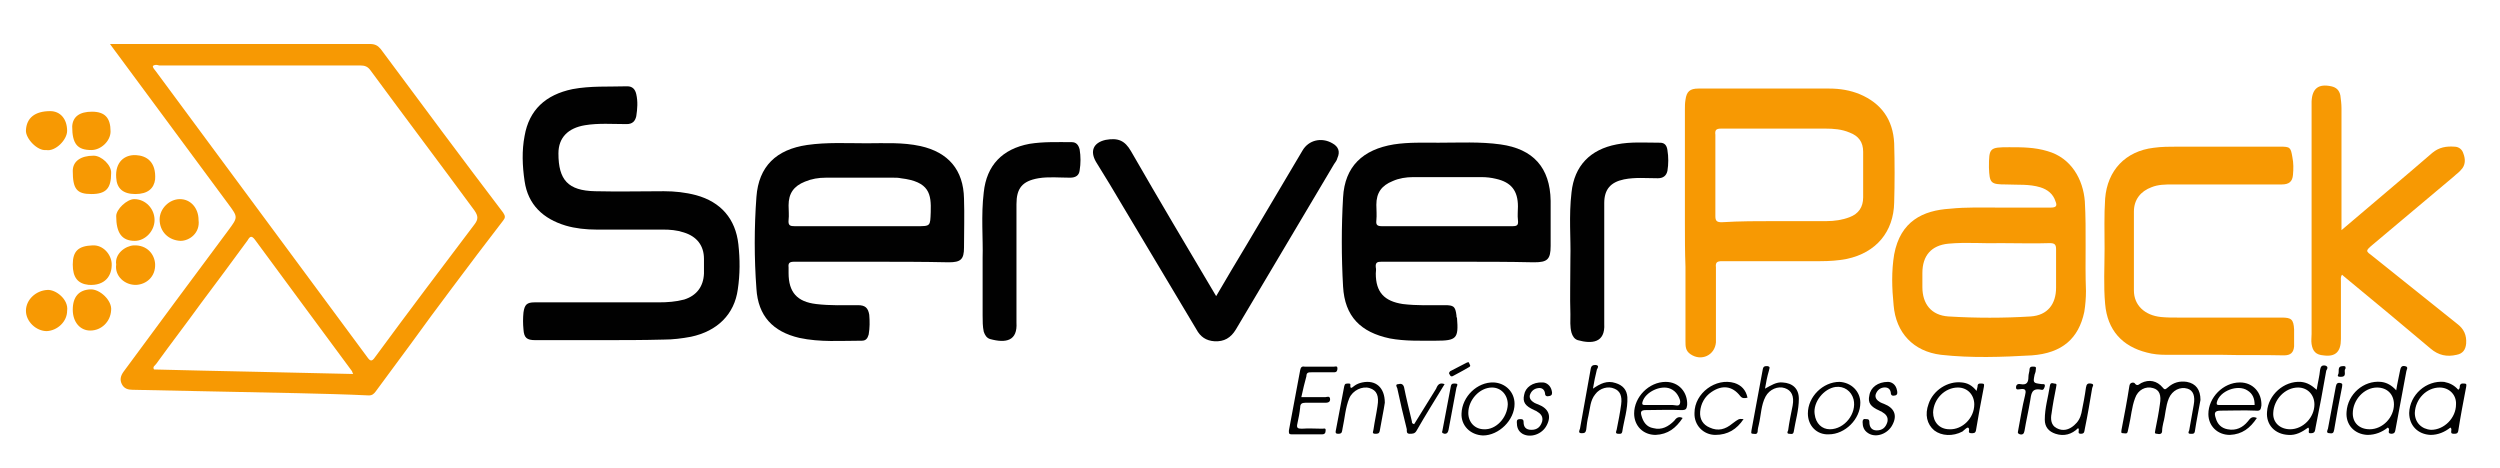 <?xml version="1.0" encoding="utf-8"?>
<!-- Generator: Adobe Illustrator 24.2.1, SVG Export Plug-In . SVG Version: 6.00 Build 0)  -->
<svg version="1.0" id="Capa_1" xmlns="http://www.w3.org/2000/svg" xmlns:xlink="http://www.w3.org/1999/xlink" x="0px" y="0px"
	 viewBox="0 0 443.2 82.9" style="enable-background:new 0 0 443.2 82.9;" xml:space="preserve">
<style type="text/css">
	.st0{fill:#F79903;}
	.st1{fill:#010101;}
</style>
<g>
	<g>
		<path class="st0" d="M19.5,7.8c6.1,0,12,0,17.8,0c9.4,0,18.9,0,28.3,0c0.9,0,1.4,0.3,1.9,0.9c7.2,9.7,14.4,19.4,21.7,29
			c0.4,0.6,0.4,0.9,0,1.4c-3.1,4-6.1,8-9.1,12c-2.5,3.3-4.9,6.6-7.3,9.9c-2.1,2.8-4.1,5.6-6.2,8.4c-0.3,0.4-0.6,0.7-1.2,0.7
			c-4.2-0.2-8.5-0.3-12.7-0.4c-9.7-0.2-19.5-0.4-29.2-0.6c-0.8,0-1.5-0.2-1.9-1c-0.4-0.8-0.2-1.5,0.3-2.2
			c6.2-8.4,12.4-16.8,18.6-25.1c1.7-2.3,1.7-2.3,0-4.6C34,27.4,27.4,18.5,20.9,9.7C20.5,9.2,20.1,8.6,19.5,7.8z M27.1,11.7
			c0,0.4,0.3,0.6,0.5,0.9c12.5,16.9,25,33.8,37.5,50.7c0.5,0.7,0.8,0.9,1.4,0c5.8-7.9,11.7-15.7,17.6-23.5c0.7-0.9,0.7-1.5,0-2.5
			C78,29,71.8,20.8,65.7,12.5c-0.5-0.7-1-0.9-1.9-0.9c-11.9,0-23.8,0-35.6,0C27.8,11.5,27.5,11.4,27.1,11.7z M62.6,66.3
			c-0.1-0.3-0.2-0.4-0.2-0.5C56.6,58,50.9,50.2,45.2,42.5c-0.6-0.8-0.9-0.6-1.3,0.1c-2.8,3.8-5.5,7.5-8.3,11.2
			c-2.6,3.6-5.3,7.1-7.9,10.7c-0.2,0.3-0.7,0.5-0.4,1C38.9,65.8,50.7,66,62.6,66.3z"/>
		<path class="st0" d="M298.7,39.5c0-6.7,0-13.4,0-20.1c0-0.6,0-1.1,0.1-1.7c0.2-1.5,0.8-2,2.3-2c7.7,0,15.4,0,23.2,0
			c1.9,0,3.7,0.3,5.4,1c3.8,1.6,5.9,4.5,6.1,8.7c0.1,3.5,0.1,7,0,10.5c-0.1,5.2-3.2,8.9-8.4,10c-1.5,0.3-3.1,0.4-4.7,0.4
			c-5.8,0-11.6,0-17.4,0c-0.9,0-1.2,0.2-1.1,1.1c0,4,0,8.1,0,12.1c0,0.4,0,0.8,0,1.2c-0.2,2.3-2.6,3.4-4.5,2.1
			c-0.9-0.6-0.9-1.4-0.9-2.3c0-4.4,0-8.8,0-13.2C298.7,44.7,298.7,42.1,298.7,39.5z M314.8,39.2C314.8,39.2,314.8,39.2,314.8,39.2
			c3,0,6,0,9,0c1.4,0,2.8-0.2,4.1-0.7c1.6-0.6,2.4-1.8,2.4-3.5c0-2.7,0-5.4,0-8.1c0-1.7-0.8-2.8-2.4-3.4c-1.4-0.6-2.9-0.7-4.3-0.7
			c-6.2,0-12.3,0-18.5,0c-0.9,0-1.1,0.3-1,1.1c0,4.8,0,9.6,0,14.4c0,0.8,0.2,1.1,1.1,1.1C308.4,39.2,311.6,39.2,314.8,39.2z"/>
		<path class="st1" d="M106.8,60.3c-4,0-7.9,0-11.9,0c-1.5,0-2-0.4-2.1-1.9c-0.1-1-0.1-2,0-3c0.2-1.4,0.6-1.8,2-1.8
			c7.3,0,14.6,0,22,0c1.5,0,3-0.1,4.5-0.5c2.2-0.7,3.4-2.3,3.5-4.6c0-0.9,0-1.8,0-2.6c0-2.4-1.3-4-3.6-4.7c-1.2-0.4-2.4-0.5-3.7-0.5
			c-3.9,0-7.8,0-11.8,0c-1.8,0-3.7-0.2-5.4-0.7c-4-1.2-6.7-3.7-7.3-7.9c-0.4-2.7-0.5-5.4,0-8c0.8-4.6,3.7-7.3,8.5-8.3
			c3.2-0.6,6.4-0.4,9.7-0.5c0.9,0,1.4,0.5,1.6,1.4c0.3,1.3,0.2,2.6,0,3.9c-0.2,0.9-0.7,1.4-1.7,1.4c-2.5,0-5-0.2-7.4,0.2
			c-3,0.5-4.7,2.2-4.7,5c0,4.7,1.7,6.6,6.5,6.7c4.1,0.1,8.2,0,12.2,0c1.9,0,3.8,0.2,5.7,0.7c4.4,1.2,7,4.2,7.5,8.7
			c0.3,2.7,0.3,5.3-0.1,8c-0.6,4.4-3.6,7.4-8.3,8.4c-1.6,0.3-3.2,0.5-4.8,0.5C114,60.3,110.4,60.3,106.8,60.3z"/>
		<path class="st1" d="M154.6,46.4c-4.6,0-9.2,0-13.8,0c-0.8,0-1.1,0.2-1,1c0,0.3,0,0.6,0,1c0,3.4,1.5,5.1,4.9,5.5
			c2.5,0.3,5,0.2,7.4,0.2c1.3,0,1.8,0.5,2,1.7c0.1,1.2,0.1,2.3-0.1,3.5c-0.2,0.7-0.5,1.1-1.2,1.1c-3.7,0-7.4,0.3-11.1-0.5
			c-4.7-1.1-7.3-3.9-7.6-8.7c-0.4-5.4-0.4-10.9,0-16.3c0.4-5.4,3.5-8.4,9-9.2c3.5-0.5,7-0.3,10.5-0.3c3.2,0,6.4-0.2,9.6,0.5
			c4.9,1.1,7.6,4.2,7.7,9.3c0.1,2.9,0,5.8,0,8.7c0,2.1-0.6,2.6-2.7,2.6C163.6,46.4,159.1,46.4,154.6,46.4
			C154.6,46.4,154.6,46.4,154.6,46.4z M152.3,40.1c3.4,0,6.8,0,10.2,0c2.5,0,2.4,0,2.5-2.5c0.1-3.2-0.2-5.4-5.3-6
			c-0.4-0.1-0.9-0.1-1.3-0.1c-4,0-8,0-12,0c-1.3,0-2.5,0.2-3.7,0.7c-2,0.8-2.9,2.1-2.9,4.2c0,0.9,0.1,1.8,0,2.6
			c-0.1,1,0.3,1.1,1.1,1.1C144.7,40.1,148.5,40.1,152.3,40.1z"/>
		<path class="st1" d="M258.6,46.4c-4.6,0-9.1,0-13.7,0c-0.7,0-1.1,0.1-1,1c0.1,0.4,0,0.7,0,1.1c0,3.3,1.5,4.9,4.8,5.4
			c2.5,0.3,4.9,0.2,7.4,0.2c1.6,0,1.9,0.2,2.1,1.8c0,0.2,0,0.3,0.1,0.5c0.3,3.6-0.1,4-3.7,4c-2.8,0-5.5,0.1-8.2-0.4
			c-5.2-1.1-8-3.9-8.3-9.2c-0.3-5.3-0.3-10.6,0-15.8c0.3-5.5,3.5-8.5,9-9.4c2.6-0.4,5.3-0.3,7.9-0.3c3.7,0,7.4-0.2,11,0.3
			c5.8,0.8,8.8,4.1,8.9,10c0,2.7,0,5.4,0,8c0,2.4-0.6,2.9-2.9,2.9c-0.1,0-0.2,0-0.2,0C267.4,46.4,263,46.4,258.6,46.4z M256.6,40.1
			c3.8,0,7.7,0,11.5,0c0.9,0,1.1-0.2,1-1.1c-0.1-0.8,0-1.6,0-2.4c0-2.8-1.2-4.3-3.9-4.9c-0.8-0.2-1.7-0.3-2.5-0.3
			c-4.1,0-8.1,0-12.2,0c-1.2,0-2.5,0.2-3.6,0.7c-2,0.8-2.9,2.1-2.9,4.2c0,0.9,0.1,1.8,0,2.8c-0.1,0.8,0.2,1,1,1
			C248.8,40.1,252.7,40.1,256.6,40.1z"/>
		<path class="st0" d="M354.6,36.8c3,0,6,0,9,0c1,0,1.1-0.4,0.8-1.1c-0.4-1.3-1.4-2.1-2.7-2.5c-2-0.6-4-0.4-6-0.5
			c-2.8,0-3-0.2-3.1-3c0-3.5,0.1-3.6,3.6-3.6c2.3,0,4.5,0,6.8,0.7c4.2,1.2,6.3,5,6.6,8.9c0.3,5.3,0,10.6,0.2,15.9
			c0,1.2-0.1,2.5-0.3,3.7c-1,4.7-3.9,7.3-9.3,7.7c-5.3,0.3-10.7,0.5-16.1-0.1c-4.9-0.6-8-3.9-8.4-8.8c-0.3-3-0.4-6,0.1-9
			c1.1-5.9,5.1-7.8,9.9-8.1C348.6,36.7,351.6,36.8,354.6,36.8C354.6,36.8,354.6,36.8,354.6,36.8z M354.4,43.1
			c-2.6,0.1-5.8-0.2-9,0.1c-3,0.3-4.6,2.1-4.6,5.2c0,0.8,0,1.7,0,2.5c0,3,1.6,5,4.6,5.2c4.9,0.3,9.8,0.3,14.6,0
			c3-0.2,4.5-2.2,4.5-5.1c0-2.3,0-4.6,0-6.8c0-0.8-0.2-1.1-1.1-1.1C360.6,43.2,357.8,43.1,354.4,43.1z"/>
		<path class="st0" d="M415.1,40.8c5.5-4.7,10.9-9.2,16.1-13.7c1.2-1,2.5-1.2,3.9-1.1c0.8,0,1.4,0.5,1.6,1.2c0.4,1,0.4,2.1-0.4,2.9
			c-0.4,0.5-0.9,0.8-1.3,1.2c-4.8,4-9.6,8.1-14.4,12.1c-1.3,1.1-1.2,1.1,0,2c5,4,10,8,15,12c1.2,0.9,1.7,2,1.6,3.5
			c-0.1,1.1-0.6,1.8-1.7,2c-1.7,0.4-3.2,0.1-4.6-1.1c-5-4.2-10-8.4-15-12.5c-0.2-0.2-0.4-0.3-0.7-0.6c-0.3,0.4-0.2,0.8-0.2,1.2
			c0,3.4,0,6.8,0,10.2c0,2.3-1,3.2-3.1,2.9c-1.3-0.1-1.9-0.7-2.1-2c-0.1-0.6,0-1.2,0-1.8c0-13.4,0-26.8,0-40.2c0-0.3,0-0.6,0-1
			c0.1-2.3,1.2-3.2,3.5-2.7c0.9,0.2,1.4,0.7,1.6,1.6c0.1,0.8,0.2,1.5,0.2,2.3c0,6.6,0,13.3,0,19.9C415.1,39.6,415.1,40.1,415.1,40.8
			z"/>
		<path class="st0" d="M393.8,62.9c-3.3,0-6.6,0-9.8,0c-1.2,0-2.3-0.1-3.4-0.4c-4.4-1.1-7-4-7.4-8.6c-0.3-3.3-0.1-6.5-0.1-9.8
			c0-3-0.1-5.9,0.1-8.9c0.4-5,3.6-8.4,8.6-9c1.4-0.2,2.9-0.2,4.3-0.2c6,0,12.1,0,18.1,0c1.8,0,1.9,0.1,2.2,1.9c0.2,1,0.2,2,0.1,3.1
			c-0.1,1.2-0.7,1.7-2,1.7c-6.4,0-12.9,0-19.3,0c-1.3,0-2.6,0-3.8,0.5c-1.9,0.7-3.1,2.2-3.1,4.3c0,4.7,0,9.4,0,14
			c0,2.6,1.9,4.4,4.8,4.7c1,0.1,2,0.1,3,0.1c6.1,0,12.2,0,18.4,0c1.7,0,2.1,0.3,2.2,2.1c0,1,0,2,0,3c-0.1,1.1-0.6,1.6-1.8,1.6
			C401,62.9,397.4,63,393.8,62.9C393.8,63,393.8,63,393.8,62.9z"/>
		<path class="st1" d="M215.6,52.5c1.8-3.1,3.6-6.1,5.4-9.1c3.3-5.6,6.6-11.1,9.9-16.7c1.1-1.9,3.4-2.4,5.3-1.3
			c1.1,0.6,1.4,1.5,0.9,2.6c-0.1,0.4-0.3,0.7-0.6,1.1c-5.8,9.8-11.6,19.5-17.4,29.3c-0.9,1.5-2.1,2.2-3.8,2.1
			c-1.5-0.1-2.5-0.8-3.2-2.1c-4.3-7.2-8.6-14.4-12.9-21.6c-1.6-2.7-3.2-5.4-4.9-8.1c-1.1-1.9-0.5-3.4,1.7-3.9c2.2-0.4,3.4,0.1,4.5,2
			C205.5,35.5,210.5,43.9,215.6,52.5z"/>
		<path class="st1" d="M174.2,45.7c0.1-3.3-0.3-7.5,0.2-11.6c0.5-4.8,3.3-7.7,8.1-8.6c2.5-0.4,5-0.3,7.5-0.3c0.8,0,1.2,0.5,1.4,1.3
			c0.2,1.2,0.2,2.5,0,3.7c-0.1,0.9-0.7,1.3-1.7,1.3c-1.9,0-3.8-0.2-5.6,0.1c-2.9,0.5-3.9,1.8-3.9,4.6c0,6.7,0,13.5,0,20.2
			c0,0.3,0,0.6,0,0.8c0.2,3.2-1.8,3.7-4.7,2.9c-0.6-0.2-0.9-0.7-1.1-1.3c-0.2-0.9-0.2-1.9-0.2-2.9C174.2,52.9,174.2,49.7,174.2,45.7
			z"/>
		<path class="st1" d="M278.4,45.8c0.1-3.4-0.3-7.5,0.2-11.7c0.5-4.7,3.3-7.6,8-8.5c2.5-0.5,5.1-0.3,7.7-0.3c0.9,0,1.2,0.6,1.3,1.3
			c0.2,1.2,0.2,2.5,0,3.7c-0.2,0.9-0.8,1.3-1.7,1.3c-2,0-4-0.2-6,0.2c-2.4,0.5-3.5,1.8-3.5,4.2c0,6.9,0,13.8,0,20.7
			c0,0.2,0,0.5,0,0.7c0.2,3.4-2.2,3.6-4.7,2.9c-0.6-0.2-0.9-0.7-1.1-1.3c-0.3-1.1-0.2-2.2-0.2-3.3C278.3,52.6,278.4,49.6,278.4,45.8
			z"/>
		<path class="st1" d="M390.1,70.9c-0.3,1.7-0.7,3.6-1,5.6c-0.1,0.5-0.5,0.4-0.8,0.4c-0.5,0-0.3-0.4-0.2-0.6c0.3-1.5,0.5-3,0.8-4.5
			c0.3-1.6-0.1-2.6-1.1-2.9c-1.3-0.4-2.7,0.3-3.3,1.7c-0.6,1.4-0.6,3-1,4.4c-0.1,0.5-0.2,0.9-0.2,1.4c0,0.6-0.5,0.6-0.9,0.5
			c-0.6,0-0.3-0.4-0.3-0.7c0.3-1.5,0.6-3,0.8-4.5c0.3-1.7-0.1-2.6-1.2-2.9c-1.3-0.4-2.7,0.3-3.2,1.8c-0.6,1.6-0.7,3.3-1.1,5
			c-0.1,0.3-0.1,0.6-0.2,0.9c-0.1,0.5-0.5,0.3-0.8,0.3c-0.5,0-0.3-0.3-0.3-0.6c0.5-2.6,1-5.2,1.4-7.8c0.1-0.7,0.8-0.6,0.9-0.5
			c0.5,0.7,0.8,0.2,1.2,0c1.4-0.7,2.8-0.4,3.8,0.8c0.4,0.5,0.5,0.3,0.9,0c1-0.9,2.1-1.2,3.4-1C389.3,68,390.1,69.1,390.1,70.9z"/>
		<path class="st0" d="M35.2,39c0.3,2.3-1.6,3.7-3.2,3.7c-2.1-0.1-3.7-1.6-3.7-3.8c0-1.9,1.7-3.6,3.6-3.6
			C33.8,35.3,35.2,36.9,35.2,39z"/>
		<path class="st0" d="M11.9,55.1c0,1.9-1.7,3.5-3.6,3.6c-1.9,0-3.7-1.7-3.7-3.6c0-2,1.8-3.6,3.8-3.7C9.9,51.3,12.2,53.1,11.9,55.1z
			"/>
		<path class="st0" d="M16.2,34.4c-2.6,0-3.3-0.9-3.3-4.1c0-1.7,1.4-2.7,3.7-2.7c1.4,0,3.2,1.7,3.1,3.1
			C19.7,33.4,18.8,34.4,16.2,34.4z"/>
		<path class="st0" d="M27.4,39c0,2-1.7,3.7-3.5,3.7c-2.3,0-3.3-1.4-3.3-4.4c0-1.2,1.9-3,3.2-3C25.8,35.3,27.4,37,27.4,39z"/>
		<path class="st0" d="M24,34.4c-2.2,0-3.3-1-3.4-2.9c-0.2-2.8,1.5-4.1,3.5-4c1.9,0.1,3.6,1.2,3.4,4.3C27.3,33.4,26.2,34.4,24,34.4z
			"/>
		<path class="st0" d="M12.9,46.9c0-2.4,1-3.3,3.5-3.4c1.9-0.1,3.3,1.6,3.4,3.2c0.1,2.2-1.2,4-4.1,3.8
			C13.8,50.3,12.9,49.2,12.9,46.9z"/>
		<path class="st0" d="M12.9,54.9c0-2.3,1.1-3.5,3.1-3.6c1.7-0.1,3.9,2,3.7,3.7c-0.1,2-1.7,3.6-3.7,3.6
			C14.2,58.6,12.9,57.1,12.9,54.9z"/>
		<path class="st0" d="M8.2,26.6c-1.6,0.2-3.7-2.1-3.6-3.5c0.1-2.2,1.6-3.4,4.3-3.4c1.8,0,3,1.4,3,3.5C11.9,24.8,9.8,26.9,8.2,26.6z
			"/>
		<path class="st0" d="M20.6,46.9c-0.3-1.9,1.6-3.3,3.1-3.4c2.4-0.1,3.7,1.6,3.8,3.3c0.1,2.3-1.6,3.6-3.3,3.7
			C22.1,50.6,20.3,48.9,20.6,46.9z"/>
		<path class="st0" d="M16.3,19.8c2.3,0,3.3,1.1,3.3,3.5c0,1.7-1.7,3.3-3.4,3.3c-2.5,0-3.4-1.1-3.4-4.2
			C12.9,20.7,14.1,19.8,16.3,19.8z"/>
		<path class="st1" d="M409.2,75.8c-1.1,0.8-2.2,1.4-3.5,1.3c-2.4-0.1-4-1.8-3.8-4.1c0.2-3,3-5.5,6-5.3c1.1,0.1,1.9,0.6,2.8,1.4
			c0.2-1.3,0.5-2.4,0.6-3.5c0.1-0.5,0.2-0.9,0.9-0.8c0.7,0.2,0.3,0.7,0.2,0.9c-0.6,3.4-1.2,6.7-1.9,10.1c-0.1,0.4,0,1-0.8,1
			C408.9,76.9,409.6,76.1,409.2,75.8z M406,76.1c2.3,0,4.3-2.1,4.3-4.4c0-1.7-1.2-3-2.9-3c-2.3,0-4.3,2.1-4.4,4.5
			C402.9,74.9,404.2,76.1,406,76.1z"/>
		<path class="st1" d="M423.3,75.8c-1,0.8-2.2,1.3-3.6,1.3c-2.3-0.1-3.9-1.8-3.7-4.1c0.2-3.1,3-5.6,6.1-5.3c1,0.1,1.9,0.6,2.7,1.5
			c0.2-1.3,0.5-2.5,0.7-3.6c0.1-0.5,0.3-0.8,0.8-0.7c0.8,0.1,0.3,0.7,0.3,0.9c-0.6,3.4-1.3,6.8-1.9,10.2c-0.1,0.5-0.1,0.9-0.8,0.9
			C423,76.8,423.9,76.1,423.3,75.8z M420.1,76.1c2.3,0,4.3-2.1,4.3-4.4c0-1.8-1.2-3-3-3c-2.3,0-4.3,2.2-4.3,4.6
			C417.1,75,418.3,76.1,420.1,76.1z"/>
		<path class="st1" d="M350.4,69.3c0.1-0.5,0.2-0.7,0.2-1c0.1-0.4,0.5-0.3,0.8-0.3c0.5,0,0.3,0.4,0.3,0.6c-0.5,2.6-1,5.2-1.4,7.7
			c-0.1,0.5-0.4,0.5-0.8,0.5c-0.9,0-0.1-0.7-0.6-1c-0.3,0-0.6,0.4-1,0.7c-1.7,0.9-3.7,0.8-5-0.2c-1.3-1.1-1.7-2.8-1-4.7
			c0.8-2.4,3.4-4.1,5.9-3.8C348.8,67.9,349.6,68.3,350.4,69.3z M350,71.7c0-1.7-1.2-3-2.9-3c-2.3,0-4.3,2-4.4,4.4c0,1.7,1.1,3,2.9,3
			C347.9,76.2,350,74.1,350,71.7z"/>
		<path class="st1" d="M435.8,69.1c0.4-0.3,0.2-0.6,0.3-0.8c0.2-0.4,0.5-0.3,0.8-0.3c0.5,0,0.3,0.4,0.3,0.6c-0.5,2.6-1,5.2-1.4,7.8
			c-0.1,0.5-0.4,0.5-0.8,0.5c-0.9,0-0.1-0.8-0.6-1.1c-1,0.8-2.2,1.3-3.5,1.3c-2.3-0.1-3.8-1.7-3.8-3.9c0.1-3.2,3-5.8,6.2-5.5
			C434.3,67.9,435.1,68.3,435.8,69.1z M432.5,68.7c-2.3,0-4.3,2-4.4,4.5c0,1.7,1.2,2.9,2.9,3c2.3,0,4.4-2.1,4.4-4.5
			C435.5,70,434.2,68.7,432.5,68.7z"/>
		<path class="st1" d="M400.1,74.1c-1.2,1.8-2.6,2.9-4.8,3c-2.2,0-3.8-1.6-3.8-3.7c0-2.9,2.6-5.6,5.6-5.6c2.3,0,3.9,1.8,3.8,4.1
			c-0.1,0.7-0.2,1-1,0.9c-2.1-0.1-4.2,0-6.2,0c-1.1,0-1.2,0.4-0.9,1.3c0.3,1.1,1,1.8,2.1,2c1.5,0.3,2.7-0.3,3.6-1.4
			C398.9,74.2,399.2,73.7,400.1,74.1z M399.7,71.8c0-1.1-0.3-2-1.3-2.6c-1.7-1.1-4.9,0.1-5.4,2.1c-0.1,0.5,0.1,0.5,0.5,0.5
			C395.5,71.8,397.6,71.8,399.7,71.8z"/>
		<path class="st1" d="M298.3,74.1c-1.2,1.8-2.6,2.9-4.8,3c-2.2,0-3.8-1.6-3.8-3.8c0-2.9,2.6-5.6,5.6-5.6c2.3,0,3.9,1.8,3.8,4.1
			c-0.1,0.7-0.2,0.9-1,0.9c-2.1-0.1-4.2,0-6.3,0c-0.9,0-1,0.3-0.8,1c0.3,1.1,0.9,2,2.1,2.2c1.5,0.4,2.7-0.3,3.7-1.3
			C297.1,74.2,297.5,73.7,298.3,74.1z M294.5,71.8c0.7,0,1.4,0,2,0c0.5,0,1.1,0.3,1.3-0.2c0.2-0.5-0.1-1.1-0.4-1.6
			c-0.3-0.5-0.8-0.9-1.3-1.1c-1.7-0.7-4.4,0.6-4.9,2.3c-0.2,0.6,0.1,0.6,0.5,0.6C292.7,71.8,293.6,71.8,294.5,71.8z"/>
		<path class="st1" d="M282.4,68.9c1.3-0.9,2.5-1.5,4-1c1.3,0.4,2,1.2,2.1,2.5c0.1,2.1-0.6,4.1-0.9,6.1c-0.1,0.5-0.4,0.4-0.7,0.4
			c-0.6,0-0.4-0.4-0.3-0.7c0.3-1.5,0.6-3,0.8-4.5c0.2-1.5-0.2-2.4-1.2-2.8c-1.1-0.5-2.6-0.1-3.4,1c-0.9,1.1-0.9,2.5-1.2,3.8
			c-0.2,0.8-0.3,1.6-0.4,2.5c-0.1,0.5-0.3,0.6-0.8,0.6c-0.7,0-0.4-0.5-0.3-0.8c0.6-3.5,1.3-7.1,1.9-10.6c0.1-0.6,0.4-0.7,0.9-0.7
			c0.7,0.1,0.3,0.6,0.2,0.8C282.8,66.7,282.6,67.7,282.4,68.9z"/>
		<path class="st1" d="M312.9,68.9c1.1-0.6,2-1.2,3.1-1.1c1.8,0.1,2.9,1.1,2.9,2.9c0,2-0.6,3.9-0.9,5.8c-0.1,0.6-0.5,0.4-0.8,0.4
			c-0.5,0-0.3-0.4-0.2-0.6c0.2-1.5,0.5-2.9,0.8-4.4c0.3-1.7-0.2-2.7-1.4-3.1c-1.2-0.4-2.7,0.2-3.4,1.5c-0.8,1.5-0.8,3.3-1.2,5
			c-0.1,0.4-0.2,0.8-0.2,1.2c-0.1,0.6-0.5,0.4-0.8,0.4c-0.5,0-0.3-0.3-0.3-0.6c0.7-3.6,1.3-7.2,2-10.8c0.1-0.6,0.4-0.6,0.8-0.6
			c0.7,0.1,0.3,0.5,0.3,0.8C313.3,66.7,313.1,67.7,312.9,68.9z"/>
		<path class="st1" d="M230.7,70.4c1.5,0,2.9,0,4.3,0c0.2,0,0.8-0.3,0.8,0.4c0,0.5-0.4,0.6-0.8,0.6c-1.2,0-2.4,0-3.6,0
			c-0.6,0-0.9,0.2-0.9,0.8c-0.1,1-0.3,2-0.5,2.9c-0.2,0.8,0.1,0.9,0.8,0.9c1.2-0.1,2.4,0,3.6,0c0.3,0,0.7-0.2,0.6,0.4
			c0,0.4-0.2,0.6-0.6,0.6c-1.8,0-3.6,0-5.4,0c-0.6,0-0.5-0.3-0.5-0.7c0.7-3.6,1.3-7.1,2-10.7c0.1-0.5,0.3-0.7,0.8-0.6
			c1.7,0,3.4,0,5.2,0c0.2,0,0.6-0.2,0.6,0.3c0,0.4-0.1,0.7-0.6,0.7c-1.3,0-2.6,0-4,0c-0.5,0-0.9,0-0.9,0.7
			C231.3,67.8,231,69,230.7,70.4z"/>
		<path class="st1" d="M259.1,73.3c0.1-3,2.8-5.6,5.7-5.5c2.1,0.1,3.7,1.7,3.7,3.8c0,2.9-2.8,5.6-5.6,5.6
			C260.6,77.1,259,75.4,259.1,73.3z M267.3,71.7c0-1.7-1.2-3-2.8-3c-2.2,0-4.2,2.2-4.2,4.5c0,1.7,1.2,2.9,2.8,2.9
			C265.2,76.2,267.2,74.1,267.3,71.7z"/>
		<path class="st1" d="M320.5,73.3c0-3,2.7-5.6,5.6-5.6c2.1,0.1,3.7,1.7,3.7,3.7c0,2.9-2.7,5.6-5.6,5.6
			C322.1,77.1,320.5,75.5,320.5,73.3z M324.4,76.1c2.6,0,4.8-2.8,4.2-5.3c-0.4-1.5-1.7-2.4-3.2-2.2c-2.1,0.3-4,2.7-3.7,4.8
			C321.9,75.1,323,76.1,324.4,76.1z"/>
		<path class="st1" d="M245.5,71.4c-0.2,1.4-0.6,3.2-0.9,5c-0.1,0.5-0.4,0.5-0.8,0.5c-0.7,0-0.3-0.5-0.3-0.8
			c0.2-1.4,0.5-2.7,0.7-4.1c0.3-1.8-0.1-2.8-1.4-3.2c-1.3-0.4-3,0.4-3.6,1.8c-0.7,1.7-0.8,3.6-1.2,5.4c-0.1,0.4,0,0.9-0.7,0.9
			c-0.3,0-0.6,0-0.5-0.5c0.5-2.6,1-5.2,1.5-7.9c0.1-0.3,0.1-0.5,0.5-0.5c0.2,0,0.6-0.1,0.6,0.2c-0.1,1,0.4,0.4,0.7,0.2
			c0.4-0.3,0.9-0.5,1.4-0.6C243.9,67.3,245.5,68.7,245.5,71.4z"/>
		<path class="st1" d="M368.4,75.9c-1.1,1.1-2.5,1.5-4,1c-1.2-0.4-1.9-1.2-1.9-2.5c0-2.1,0.6-4,0.9-6c0.1-0.6,0.4-0.5,0.8-0.4
			c0.6,0,0.3,0.4,0.3,0.7c-0.3,1.5-0.6,3.1-0.8,4.6c-0.2,1-0.1,2.1,0.9,2.6c1.1,0.6,2.2,0.3,3.1-0.5c0.7-0.6,1.1-1.3,1.3-2.2
			c0.3-1.5,0.6-3,0.8-4.5c0.1-0.6,0.3-0.8,0.9-0.7c0.7,0.1,0.2,0.6,0.2,0.8c-0.4,2.4-0.8,4.8-1.3,7.2c-0.1,0.4,0,0.9-0.7,0.9
			C368.1,76.9,368.8,76.2,368.4,75.9z"/>
		<path class="st1" d="M309.1,74.3c-1.2,1.8-2.8,2.8-5,2.8c-2.1,0-3.8-1.7-3.7-3.9c0-3.5,3.8-6.3,7.1-5.3c1.2,0.4,2,1.2,2.3,2.6
			c-0.5,0.1-0.9,0.2-1.3-0.3c-1.4-1.8-3.2-2-5.1-0.7c-1.2,0.8-1.9,2.1-2,3.5c-0.1,1.3,0.5,2.3,1.7,2.8c1.5,0.7,2.8,0.3,4-0.7
			C308.2,74.3,308.2,74.2,309.1,74.3z"/>
		<path class="st1" d="M334.7,67.7c0.6,0,1.4,0.4,1.6,1.5c0.1,0.4,0.1,0.8-0.3,0.9c-0.4,0.1-0.8,0.1-0.8-0.5c-0.1-0.7-0.6-1-1.3-0.9
			c-0.7,0.1-1.2,0.6-1.4,1.3c-0.1,0.6,0.3,1,0.8,1.3c0.2,0.1,0.4,0.2,0.7,0.3c1.8,0.7,2.4,2,1.5,3.7c-0.8,1.6-2.9,2.4-4.3,1.5
			c-0.8-0.5-1-1.2-1-2c0-0.4,0.2-0.6,0.6-0.5c0.3,0,0.6,0,0.6,0.5c0,0.9,0.4,1.5,1.3,1.5c1,0,1.6-0.5,1.9-1.5c0.2-0.9-0.3-1.4-1-1.8
			c-0.1-0.1-0.3-0.1-0.4-0.2c-1.6-0.7-2.1-1.4-1.8-2.7C331.6,68.7,332.9,67.7,334.7,67.7z"/>
		<path class="st1" d="M273.5,67.8c0.6,0,1.4,0.5,1.6,1.5c0.1,0.4,0.1,0.8-0.4,0.9c-0.4,0.1-0.8,0.1-0.8-0.5c-0.1-0.6-0.5-1-1.2-0.9
			c-0.8,0.1-1.3,0.6-1.5,1.3c-0.1,0.6,0.3,1,0.8,1.3c0.2,0.1,0.4,0.2,0.7,0.3c1.8,0.7,2.4,2,1.5,3.7c-0.8,1.6-2.9,2.3-4.3,1.5
			c-0.8-0.5-1-1.2-1-2.1c0-0.4,0.2-0.5,0.6-0.5c0.3,0,0.6,0,0.6,0.5c0,0.9,0.4,1.4,1.4,1.4c1,0,1.6-0.5,1.9-1.5
			c0.2-0.9-0.3-1.4-1-1.8c-0.1-0.1-0.3-0.1-0.4-0.2c-1.6-0.7-2.1-1.4-1.8-2.7C270.4,68.7,271.7,67.7,273.5,67.8z"/>
		<path class="st1" d="M256.1,68.1c-1.7,2.8-3.4,5.5-5,8.3c-0.3,0.5-0.7,0.5-1.2,0.5c-0.6,0-0.5-0.5-0.5-0.8
			c-0.6-2.4-1.2-4.9-1.7-7.3c-0.1-0.2-0.4-0.7,0.2-0.7c0.4-0.1,0.8-0.1,1,0.5c0.4,2,0.9,4,1.4,6.1c0,0.2,0,0.4,0.4,0.5
			c1.3-2.1,2.6-4.2,3.9-6.3C254.9,68.1,255.3,67.8,256.1,68.1z"/>
		<path class="st1" d="M357.8,76.2c0.4-2.1,0.7-4.1,1.2-6.1c0.2-0.8,0.2-1.3-0.9-1.1c-0.2,0-0.7,0.2-0.7-0.3c0-0.5,0.3-0.7,0.8-0.6
			c1.1,0.2,1.4-0.3,1.4-1.3c0-0.5,0.2-0.9,0.2-1.4c0.1-0.5,0.5-0.4,0.8-0.4c0.5,0,0.3,0.4,0.3,0.6c0,0.3-0.1,0.5-0.2,0.8
			c-0.3,1.5-0.3,1.5,1.3,1.7c0.2,0,0.6-0.1,0.5,0.4c-0.1,0.3-0.2,0.7-0.6,0.6c-1.8-0.4-1.8,0.8-2,2c-0.3,1.8-0.7,3.5-1,5.3
			c-0.1,0.5-0.3,0.7-0.8,0.6C357.5,76.8,357.8,76.5,357.8,76.2z"/>
		<path class="st1" d="M255.7,76.4c0.5-2.7,1-5.3,1.5-7.9c0.1-0.6,0.5-0.5,0.8-0.5c0.6,0,0.3,0.4,0.2,0.7c-0.5,2.5-0.9,5-1.4,7.5
			c-0.1,0.4-0.2,0.7-0.7,0.7C255.6,76.8,255.6,76.6,255.7,76.4z"/>
		<path class="st1" d="M415.2,68.6c-0.5,2.5-1,5.1-1.4,7.6c-0.1,0.5-0.2,0.7-0.8,0.6c-0.7,0-0.4-0.5-0.3-0.8c0.5-2.5,0.9-5,1.4-7.5
			c0.1-0.5,0.3-0.7,0.8-0.6C415.4,68,415.2,68.3,415.2,68.6z"/>
		<path class="st1" d="M257.5,66.7c-0.3,0.1-0.4-0.1-0.5-0.3c-0.2-0.2-0.1-0.4,0.1-0.6c1-0.5,1.9-1,2.9-1.5c0.3-0.1,0.4-0.2,0.5,0.2
			c0.1,0.2,0.3,0.4-0.1,0.6C259.5,65.6,258.5,66.2,257.5,66.7z"/>
		<path class="st1" d="M415.8,65.4c-0.4,0.3,0.4,1.4-0.8,1.4c-0.3,0-0.7,0-0.5-0.4c0.3-0.5-0.3-1.5,0.9-1.5
			C415.7,64.9,415.9,64.9,415.8,65.4z"/>
	</g>
</g>
</svg>
